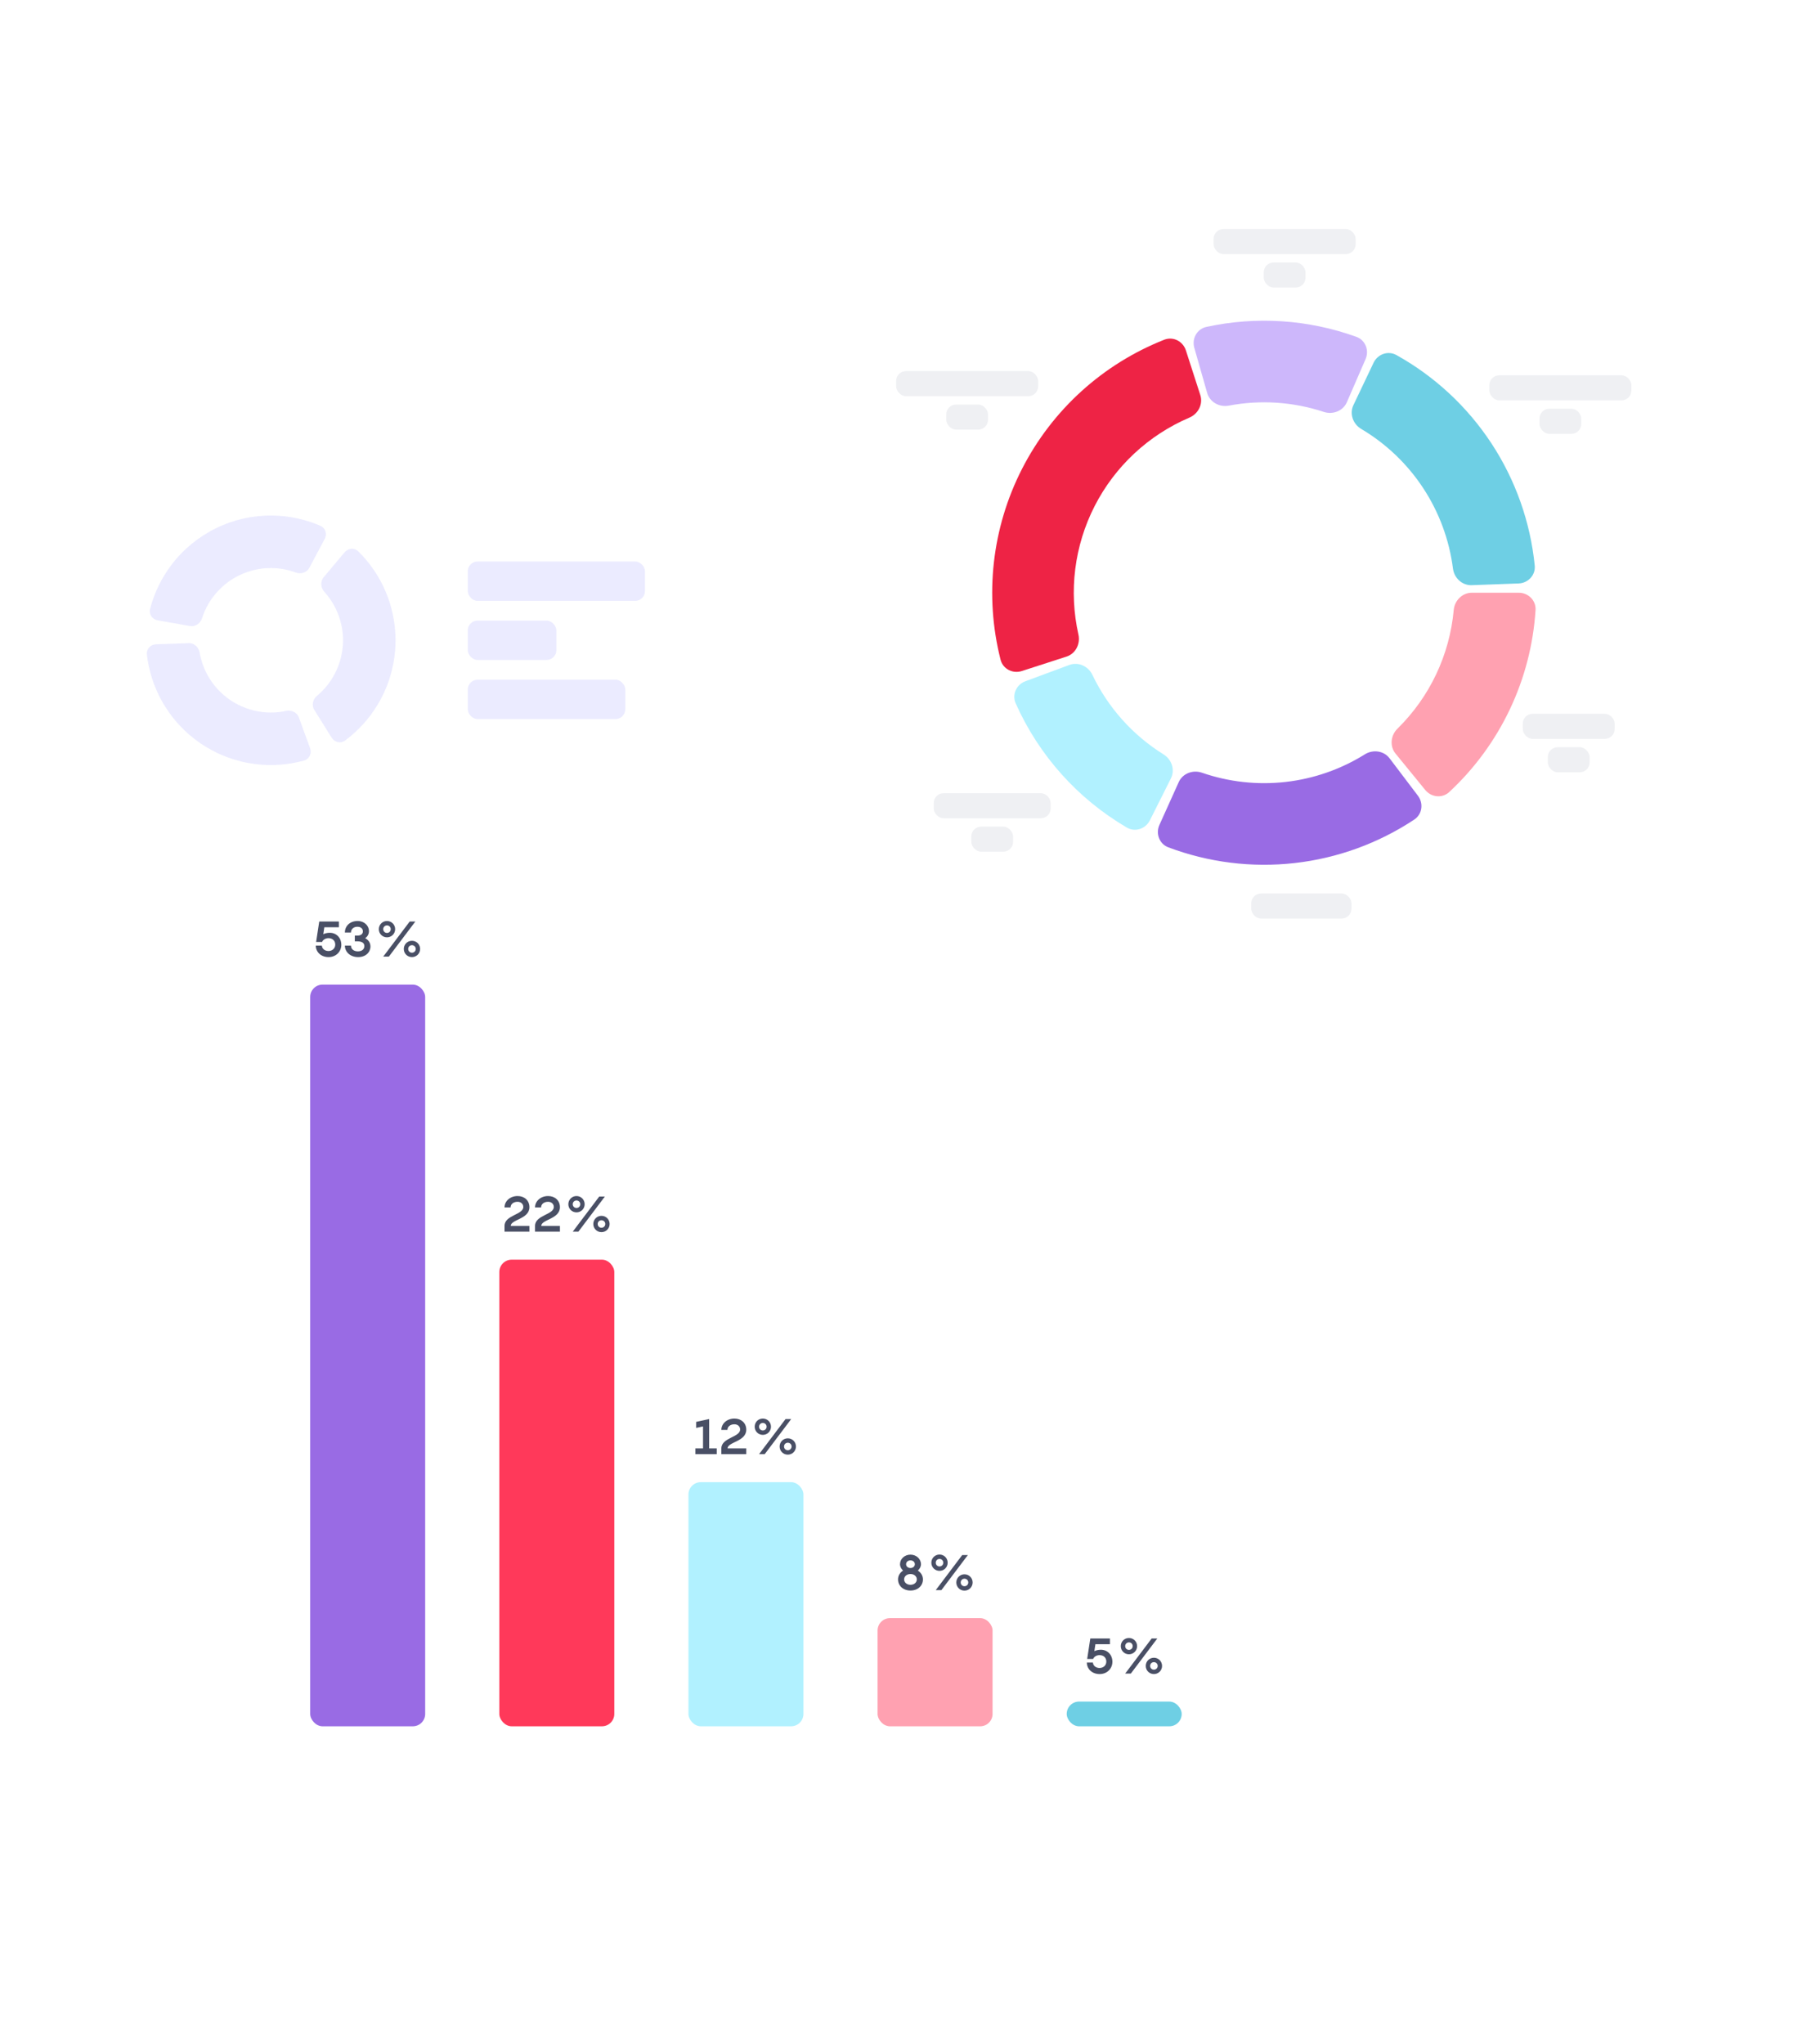 <svg width="367" height="415" viewBox="0 0 367 415" fill="none" xmlns="http://www.w3.org/2000/svg">
    <path d="M0 0H367V389.493C367 403.301 355.807 414.493 342 414.493H25C11.193 414.493 0 403.301 0 389.493V0Z"
        fill="white" />
    <g filter="url(#filter0_d_263_4446)">
        <rect x="47" y="159" width="209" height="209" rx="8" fill="white" />
        <path
            d="M66.985 189.387C68.28 189.387 69.324 190.36 69.324 191.846C69.324 193.161 68.29 194.326 66.734 194.326C65.108 194.326 64.134 193.201 64.134 191.987H65.369C65.399 192.589 65.931 193.091 66.714 193.091C67.467 193.091 68.089 192.579 68.089 191.786C68.089 190.963 67.487 190.481 66.714 190.481C66.202 190.481 65.62 190.732 65.419 191.254H64.204L64.837 187.098H68.822V188.262H65.871L65.66 189.678C66.041 189.487 66.493 189.387 66.985 189.387ZM74.182 190.491C74.784 190.822 75.236 191.374 75.236 192.167C75.236 193.312 74.302 194.326 72.746 194.326C71.12 194.326 70.046 193.272 70.046 191.987H71.281C71.281 192.78 71.963 193.161 72.676 193.161C73.519 193.161 74.001 192.72 74.001 192.087C74.001 191.384 73.389 191.123 72.586 191.123H72.064V189.959H72.586C73.389 189.959 73.7 189.547 73.7 189.105C73.7 188.553 73.288 188.162 72.576 188.162C71.863 188.162 71.281 188.614 71.281 189.336H70.046C70.046 188.051 71.019 186.997 72.646 186.997C74.001 186.997 74.935 187.961 74.935 189.035C74.935 189.668 74.634 190.16 74.182 190.491ZM78.597 190.31C77.673 190.31 76.94 189.577 76.94 188.654C76.94 187.73 77.673 186.997 78.597 186.997C79.52 186.997 80.253 187.73 80.253 188.654C80.253 189.577 79.52 190.31 78.597 190.31ZM84.359 187.098L78.978 194.225H77.834L83.215 187.098H84.359ZM78.597 189.417C79.028 189.417 79.36 189.085 79.36 188.654C79.36 188.222 79.028 187.891 78.597 187.891C78.165 187.891 77.834 188.222 77.834 188.654C77.834 189.085 78.165 189.417 78.597 189.417ZM83.666 194.326C82.743 194.326 82.01 193.593 82.01 192.669C82.01 191.746 82.743 191.013 83.666 191.013C84.59 191.013 85.323 191.746 85.323 192.669C85.323 193.593 84.59 194.326 83.666 194.326ZM83.666 193.432C84.098 193.432 84.439 193.101 84.439 192.669C84.439 192.238 84.098 191.906 83.666 191.906C83.235 191.906 82.903 192.238 82.903 192.669C82.903 193.101 83.235 193.432 83.666 193.432Z"
            fill="#494F65" />
        <rect x="63" y="199.912" width="23.353" height="150.588" rx="2.51" fill="#996BE4" />
        <path
            d="M107.527 245.099C107.527 247.539 103.732 247.579 103.732 248.904H107.527V250.069H102.467V248.904C102.467 246.695 106.282 246.655 106.282 245.059C106.282 244.467 105.83 244.005 105.118 244.005C104.284 244.005 103.702 244.477 103.702 245.149H102.467C102.467 243.864 103.612 242.84 105.128 242.84C106.483 242.84 107.527 243.724 107.527 245.099ZM113.723 245.099C113.723 247.539 109.928 247.579 109.928 248.904H113.723V250.069H108.663V248.904C108.663 246.695 112.478 246.655 112.478 245.059C112.478 244.467 112.026 244.005 111.314 244.005C110.48 244.005 109.898 244.477 109.898 245.149H108.663C108.663 243.864 109.808 242.84 111.324 242.84C112.679 242.84 113.723 243.724 113.723 245.099ZM117.087 246.153C116.163 246.153 115.43 245.42 115.43 244.497C115.43 243.573 116.163 242.84 117.087 242.84C118.01 242.84 118.743 243.573 118.743 244.497C118.743 245.42 118.01 246.153 117.087 246.153ZM122.849 242.941L117.468 250.069H116.324L121.705 242.941H122.849ZM117.087 245.26C117.519 245.26 117.85 244.929 117.85 244.497C117.85 244.065 117.519 243.734 117.087 243.734C116.655 243.734 116.324 244.065 116.324 244.497C116.324 244.929 116.655 245.26 117.087 245.26ZM122.157 250.169C121.233 250.169 120.5 249.436 120.5 248.513C120.5 247.589 121.233 246.856 122.157 246.856C123.08 246.856 123.813 247.589 123.813 248.513C123.813 249.436 123.08 250.169 122.157 250.169ZM122.157 249.276C122.588 249.276 122.93 248.944 122.93 248.513C122.93 248.081 122.588 247.75 122.157 247.75C121.725 247.75 121.394 248.081 121.394 248.513C121.394 248.944 121.725 249.276 122.157 249.276Z"
            fill="#494F65" />
        <rect x="101.412" y="255.755" width="23.353" height="94.745" rx="2.51" fill="#FF395A" />
        <path
            d="M144.028 294.081H145.574V295.245H141.237V294.081H142.783V289.613L141.397 289.914V288.689L144.028 288.117V294.081ZM151.566 290.276C151.566 292.715 147.771 292.755 147.771 294.081H151.566V295.245H146.506V294.081C146.506 291.872 150.321 291.832 150.321 290.236C150.321 289.643 149.87 289.181 149.157 289.181C148.324 289.181 147.741 289.653 147.741 290.326H146.506C146.506 289.041 147.651 288.017 149.167 288.017C150.522 288.017 151.566 288.9 151.566 290.276ZM154.93 291.33C154.006 291.33 153.274 290.597 153.274 289.673C153.274 288.75 154.006 288.017 154.93 288.017C155.854 288.017 156.586 288.75 156.586 289.673C156.586 290.597 155.854 291.33 154.93 291.33ZM160.693 288.117L155.312 295.245H154.167L159.548 288.117H160.693ZM154.93 290.436C155.362 290.436 155.693 290.105 155.693 289.673C155.693 289.242 155.362 288.91 154.93 288.91C154.498 288.91 154.167 289.242 154.167 289.673C154.167 290.105 154.498 290.436 154.93 290.436ZM160 295.345C159.076 295.345 158.343 294.613 158.343 293.689C158.343 292.765 159.076 292.033 160 292.033C160.923 292.033 161.656 292.765 161.656 293.689C161.656 294.613 160.923 295.345 160 295.345ZM160 294.452C160.432 294.452 160.773 294.121 160.773 293.689C160.773 293.257 160.432 292.926 160 292.926C159.568 292.926 159.237 293.257 159.237 293.689C159.237 294.121 159.568 294.452 160 294.452Z"
            fill="#494F65" />
        <rect x="139.824" y="300.931" width="23.353" height="49.569" rx="2.51" fill="#B1F1FF" />
        <path
            d="M186.415 318.877C187.007 319.269 187.449 319.881 187.449 320.674C187.449 321.929 186.445 322.933 184.919 322.933C183.393 322.933 182.389 321.929 182.389 320.674C182.389 319.881 182.821 319.269 183.413 318.877C183.051 318.546 182.79 318.104 182.79 317.592C182.79 316.518 183.724 315.645 184.919 315.645C186.103 315.645 187.047 316.518 187.047 317.592C187.047 318.104 186.786 318.546 186.415 318.877ZM184.919 316.809C184.487 316.809 184.025 317.08 184.025 317.592C184.025 318.094 184.487 318.365 184.919 318.365C185.35 318.365 185.802 318.094 185.802 317.592C185.802 317.08 185.35 316.809 184.919 316.809ZM184.919 321.769C185.662 321.769 186.204 321.297 186.204 320.674C186.204 320.052 185.662 319.58 184.919 319.58C184.176 319.58 183.624 320.052 183.624 320.674C183.624 321.297 184.176 321.769 184.919 321.769ZM190.812 318.938C189.889 318.938 189.156 318.205 189.156 317.281C189.156 316.358 189.889 315.625 190.812 315.625C191.736 315.625 192.469 316.358 192.469 317.281C192.469 318.205 191.736 318.938 190.812 318.938ZM196.575 315.725L191.194 322.853H190.049L195.43 315.725H196.575ZM190.812 318.044C191.244 318.044 191.575 317.713 191.575 317.281C191.575 316.849 191.244 316.518 190.812 316.518C190.381 316.518 190.049 316.849 190.049 317.281C190.049 317.713 190.381 318.044 190.812 318.044ZM195.882 322.953C194.959 322.953 194.226 322.22 194.226 321.297C194.226 320.373 194.959 319.64 195.882 319.64C196.806 319.64 197.539 320.373 197.539 321.297C197.539 322.22 196.806 322.953 195.882 322.953ZM195.882 322.06C196.314 322.06 196.655 321.729 196.655 321.297C196.655 320.865 196.314 320.534 195.882 320.534C195.45 320.534 195.119 320.865 195.119 321.297C195.119 321.729 195.45 322.06 195.882 322.06Z"
            fill="#494F65" />
        <rect x="178.235" y="328.539" width="23.353" height="21.961" rx="2.51" fill="#FFA1B1" />
        <path
            d="M223.588 334.955C224.883 334.955 225.927 335.929 225.927 337.415C225.927 338.73 224.893 339.895 223.337 339.895C221.711 339.895 220.737 338.77 220.737 337.555H221.972C222.002 338.158 222.534 338.66 223.317 338.66C224.07 338.66 224.692 338.148 224.692 337.355C224.692 336.531 224.09 336.05 223.317 336.05C222.805 336.05 222.223 336.3 222.022 336.823H220.807L221.44 332.666H225.425V333.831H222.474L222.263 335.246C222.644 335.056 223.096 334.955 223.588 334.955ZM229.288 335.879C228.364 335.879 227.631 335.146 227.631 334.222C227.631 333.299 228.364 332.566 229.288 332.566C230.211 332.566 230.944 333.299 230.944 334.222C230.944 335.146 230.211 335.879 229.288 335.879ZM235.05 332.666L229.669 339.794H228.525L233.906 332.666H235.05ZM229.288 334.985C229.72 334.985 230.051 334.654 230.051 334.222C230.051 333.791 229.72 333.459 229.288 333.459C228.856 333.459 228.525 333.791 228.525 334.222C228.525 334.654 228.856 334.985 229.288 334.985ZM234.358 339.895C233.434 339.895 232.701 339.162 232.701 338.238C232.701 337.314 233.434 336.582 234.358 336.582C235.281 336.582 236.014 337.314 236.014 338.238C236.014 339.162 235.281 339.895 234.358 339.895ZM234.358 339.001C234.789 339.001 235.131 338.67 235.131 338.238C235.131 337.806 234.789 337.475 234.358 337.475C233.926 337.475 233.595 337.806 233.595 338.238C233.595 338.67 233.926 339.001 234.358 339.001Z"
            fill="#494F65" />
        <rect x="216.647" y="345.48" width="23.353" height="5.02" rx="2.51" fill="#6ECFE4" />
    </g>
    <g filter="url(#filter1_d_263_4446)">
        <rect x="166" y="26" width="180" height="181" rx="8" fill="white" />
        <rect x="256.667" y="53.288" width="8.485" height="5.091" rx="2" fill="#EFF0F3" />
        <rect x="246.485" y="46.5" width="28.849" height="5.091" rx="2" fill="#EFF0F3" />
        <rect x="312.667" y="82.985" width="8.485" height="5.091" rx="2" fill="#EFF0F3" />
        <rect x="302.485" y="76.197" width="28.849" height="5.091" rx="2" fill="#EFF0F3" />
        <rect x="309.273" y="144.924" width="18.667" height="5.091" rx="2" fill="#EFF0F3" />
        <rect x="314.364" y="151.712" width="8.485" height="5.091" rx="2" fill="#EFF0F3" />
        <rect x="254.121" y="181.409" width="20.364" height="5.091" rx="2" fill="#EFF0F3" />
        <rect x="189.636" y="161.045" width="23.758" height="5.091" rx="2" fill="#EFF0F3" />
        <rect x="197.273" y="167.833" width="8.485" height="5.091" rx="2" fill="#EFF0F3" />
        <rect x="192.182" y="82.136" width="8.485" height="5.091" rx="2" fill="#EFF0F3" />
        <rect x="182" y="75.349" width="28.849" height="5.091" rx="2" fill="#EFF0F3" />
        <path
            d="M308.46 120.347C310.403 120.347 311.99 121.924 311.867 123.864C311.422 130.841 309.655 137.681 306.65 144.017C303.645 150.352 299.466 156.048 294.344 160.807C292.921 162.13 290.696 161.899 289.466 160.394L283.435 153.012C282.205 151.507 282.442 149.301 283.828 147.94C287.067 144.762 289.727 141.032 291.679 136.916C293.631 132.8 294.837 128.38 295.249 123.861C295.426 121.926 296.984 120.347 298.928 120.347H308.46Z"
            fill="#FFA1B1" />
        <path
            d="M287.98 161.563C289.154 163.112 288.856 165.329 287.235 166.402C279.963 171.217 271.638 174.25 262.937 175.231C254.237 176.213 245.446 175.11 237.283 172.036C235.464 171.352 234.68 169.256 235.479 167.485L239.399 158.796C240.198 157.025 242.278 156.253 244.115 156.888C249.546 158.765 255.341 159.414 261.08 158.766C266.819 158.119 272.325 156.196 277.201 153.156C278.85 152.128 281.049 152.417 282.223 153.966L287.98 161.563Z"
            fill="#996BE4" />
        <path
            d="M233.537 166.56C232.665 168.296 230.543 169.007 228.865 168.026C218.883 162.189 210.983 153.362 206.283 142.797C205.493 141.022 206.433 138.991 208.255 138.316L217.194 135.004C219.016 134.329 221.026 135.268 221.864 137.021C225.044 143.675 230.064 149.282 236.326 153.177C237.976 154.203 238.687 156.305 237.815 158.041L233.537 166.56Z"
            fill="#B1F1FF" />
        <path
            d="M207.537 136.243C205.688 136.841 203.693 135.828 203.214 133.944C199.917 120.964 201.441 107.181 207.578 95.188C213.714 83.195 224.001 73.896 236.457 68.977C238.265 68.263 240.253 69.288 240.851 71.138L243.781 80.209C244.378 82.058 243.355 84.026 241.568 84.789C233.288 88.323 226.463 94.656 222.328 102.736C218.194 110.816 217.051 120.056 219.028 128.839C219.455 130.734 218.457 132.716 216.608 133.313L207.537 136.243Z"
            fill="#EE2345" />
        <path
            d="M242.561 70.618C242.028 68.749 243.109 66.79 245.008 66.377C255.151 64.171 265.714 64.868 275.479 68.389C277.307 69.048 278.121 71.132 277.347 72.914L273.55 81.658C272.776 83.44 270.707 84.241 268.861 83.632C262.641 81.579 256 81.141 249.564 82.358C247.655 82.719 245.709 81.653 245.176 79.784L242.561 70.618Z"
            fill="#CDB7FB" />
        <path
            d="M278.971 73.653C279.806 71.898 281.912 71.143 283.61 72.088C291.376 76.411 298 82.553 302.901 90.009C307.801 97.465 310.813 105.981 311.702 114.824C311.896 116.758 310.368 118.392 308.426 118.463L298.9 118.81C296.958 118.881 295.342 117.36 295.095 115.432C294.35 109.619 292.291 104.034 289.054 99.11C285.818 94.187 281.508 90.081 276.466 87.091C274.795 86.1 274.039 84.014 274.875 82.26L278.971 73.653Z"
            fill="#6ECFE4" />
    </g>
    <g filter="url(#filter2_d_263_4446)">
        <rect x="151" y="90" width="80" height="136" rx="15" transform="rotate(90 151 90)" fill="white" />
        <rect x="131" y="122" width="36" height="8" rx="2" transform="rotate(-180 131 122)" fill="#EBEBFF" />
        <rect x="113" y="134" width="18" height="8" rx="2" transform="rotate(-180 113 134)" fill="#EBEBFF" />
        <rect x="127" y="146" width="32" height="8" rx="2" transform="rotate(-180 127 146)" fill="#EBEBFF" />
        <path fill-rule="evenodd" clip-rule="evenodd"
            d="M69.63 131.023C69.791 128.714 69.404 126.4 68.499 124.269C67.856 122.755 66.965 121.363 65.866 120.151C65.124 119.332 65.002 118.079 65.712 117.233L69.997 112.126C70.707 111.28 71.975 111.164 72.763 111.938C75.127 114.264 77.017 117.037 78.318 120.102C79.88 123.782 80.549 127.779 80.27 131.767C79.991 135.756 78.773 139.621 76.714 143.048C74.999 145.902 72.741 148.384 70.076 150.358C69.188 151.016 67.949 150.725 67.364 149.788L63.831 144.134C63.245 143.198 63.541 141.973 64.389 141.266C65.647 140.219 66.723 138.965 67.57 137.554C68.763 135.57 69.468 133.332 69.63 131.023Z"
            fill="#EBEBFF" />
        <path fill-rule="evenodd" clip-rule="evenodd"
            d="M53.212 144.557C54.846 144.758 56.496 144.681 58.096 144.336C59.175 144.103 60.322 144.623 60.7 145.661L62.98 151.926C63.358 152.964 62.824 154.12 61.76 154.415C58.563 155.3 55.217 155.55 51.912 155.144C47.944 154.657 44.148 153.238 40.833 151.002C37.519 148.767 34.781 145.778 32.843 142.282C31.228 139.369 30.207 136.173 29.83 132.878C29.705 131.781 30.576 130.853 31.68 130.814L38.343 130.582C39.447 130.543 40.359 131.411 40.547 132.5C40.826 134.112 41.374 135.671 42.172 137.11C43.294 139.135 44.879 140.865 46.798 142.159C48.717 143.453 50.915 144.275 53.212 144.557Z"
            fill="#EBEBFF" />
        <path fill-rule="evenodd" clip-rule="evenodd"
            d="M62.826 115.286C62.307 116.261 61.099 116.617 60.062 116.236C58.527 115.671 56.903 115.366 55.257 115.337C52.943 115.296 50.652 115.804 48.572 116.819C46.492 117.834 44.681 119.326 43.288 121.175C42.297 122.489 41.538 123.957 41.038 125.515C40.7 126.566 39.676 127.299 38.588 127.107L32.022 125.95C30.935 125.758 30.2 124.718 30.477 123.648C31.309 120.437 32.765 117.415 34.769 114.755C37.175 111.562 40.303 108.984 43.896 107.232C47.489 105.479 51.446 104.602 55.443 104.672C58.773 104.73 62.051 105.444 65.093 106.765C66.106 107.205 66.474 108.424 65.956 109.399L62.826 115.286Z"
            fill="#EBEBFF" />
    </g>
    <defs>
        <filter id="filter0_d_263_4446" x="44" y="156" width="215" height="215" filterUnits="userSpaceOnUse"
            color-interpolation-filters="sRGB">
            <feFlood flood-opacity="0" result="BackgroundImageFix" />
            <feColorMatrix in="SourceAlpha" type="matrix" values="0 0 0 0 0 0 0 0 0 0 0 0 0 0 0 0 0 0 127 0"
                result="hardAlpha" />
            <feMorphology radius="12" operator="erode" in="SourceAlpha" result="effect1_dropShadow_263_4446" />
            <feOffset />
            <feGaussianBlur stdDeviation="7.5" />
            <feColorMatrix type="matrix" values="0 0 0 0 0.063 0 0 0 0 0.093 0 0 0 0 0.157 0 0 0 0.1 0" />
            <feBlend mode="normal" in2="BackgroundImageFix" result="effect1_dropShadow_263_4446" />
            <feBlend mode="normal" in="SourceGraphic" in2="effect1_dropShadow_263_4446" result="shape" />
        </filter>
        <filter id="filter1_d_263_4446" x="163" y="23" width="186" height="187" filterUnits="userSpaceOnUse"
            color-interpolation-filters="sRGB">
            <feFlood flood-opacity="0" result="BackgroundImageFix" />
            <feColorMatrix in="SourceAlpha" type="matrix" values="0 0 0 0 0 0 0 0 0 0 0 0 0 0 0 0 0 0 127 0"
                result="hardAlpha" />
            <feMorphology radius="12" operator="erode" in="SourceAlpha" result="effect1_dropShadow_263_4446" />
            <feOffset />
            <feGaussianBlur stdDeviation="7.5" />
            <feColorMatrix type="matrix" values="0 0 0 0 0.063 0 0 0 0 0.093 0 0 0 0 0.157 0 0 0 0.1 0" />
            <feBlend mode="normal" in2="BackgroundImageFix" result="effect1_dropShadow_263_4446" />
            <feBlend mode="normal" in="SourceGraphic" in2="effect1_dropShadow_263_4446" result="shape" />
        </filter>
        <filter id="filter2_d_263_4446" x="15" y="90" width="136" height="80" filterUnits="userSpaceOnUse"
            color-interpolation-filters="sRGB">
            <feFlood flood-opacity="0" result="BackgroundImageFix" />
            <feColorMatrix in="SourceAlpha" type="matrix" values="0 0 0 0 0 0 0 0 0 0 0 0 0 0 0 0 0 0 127 0"
                result="hardAlpha" />
            <feMorphology radius="12" operator="erode" in="SourceAlpha" result="effect1_dropShadow_263_4446" />
            <feOffset />
            <feGaussianBlur stdDeviation="4" />
            <feColorMatrix type="matrix" values="0 0 0 0 0.063 0 0 0 0 0.093 0 0 0 0 0.157 0 0 0 0.08 0" />
            <feBlend mode="normal" in2="BackgroundImageFix" result="effect1_dropShadow_263_4446" />
            <feBlend mode="normal" in="SourceGraphic" in2="effect1_dropShadow_263_4446" result="shape" />
        </filter>
    </defs>
</svg>
